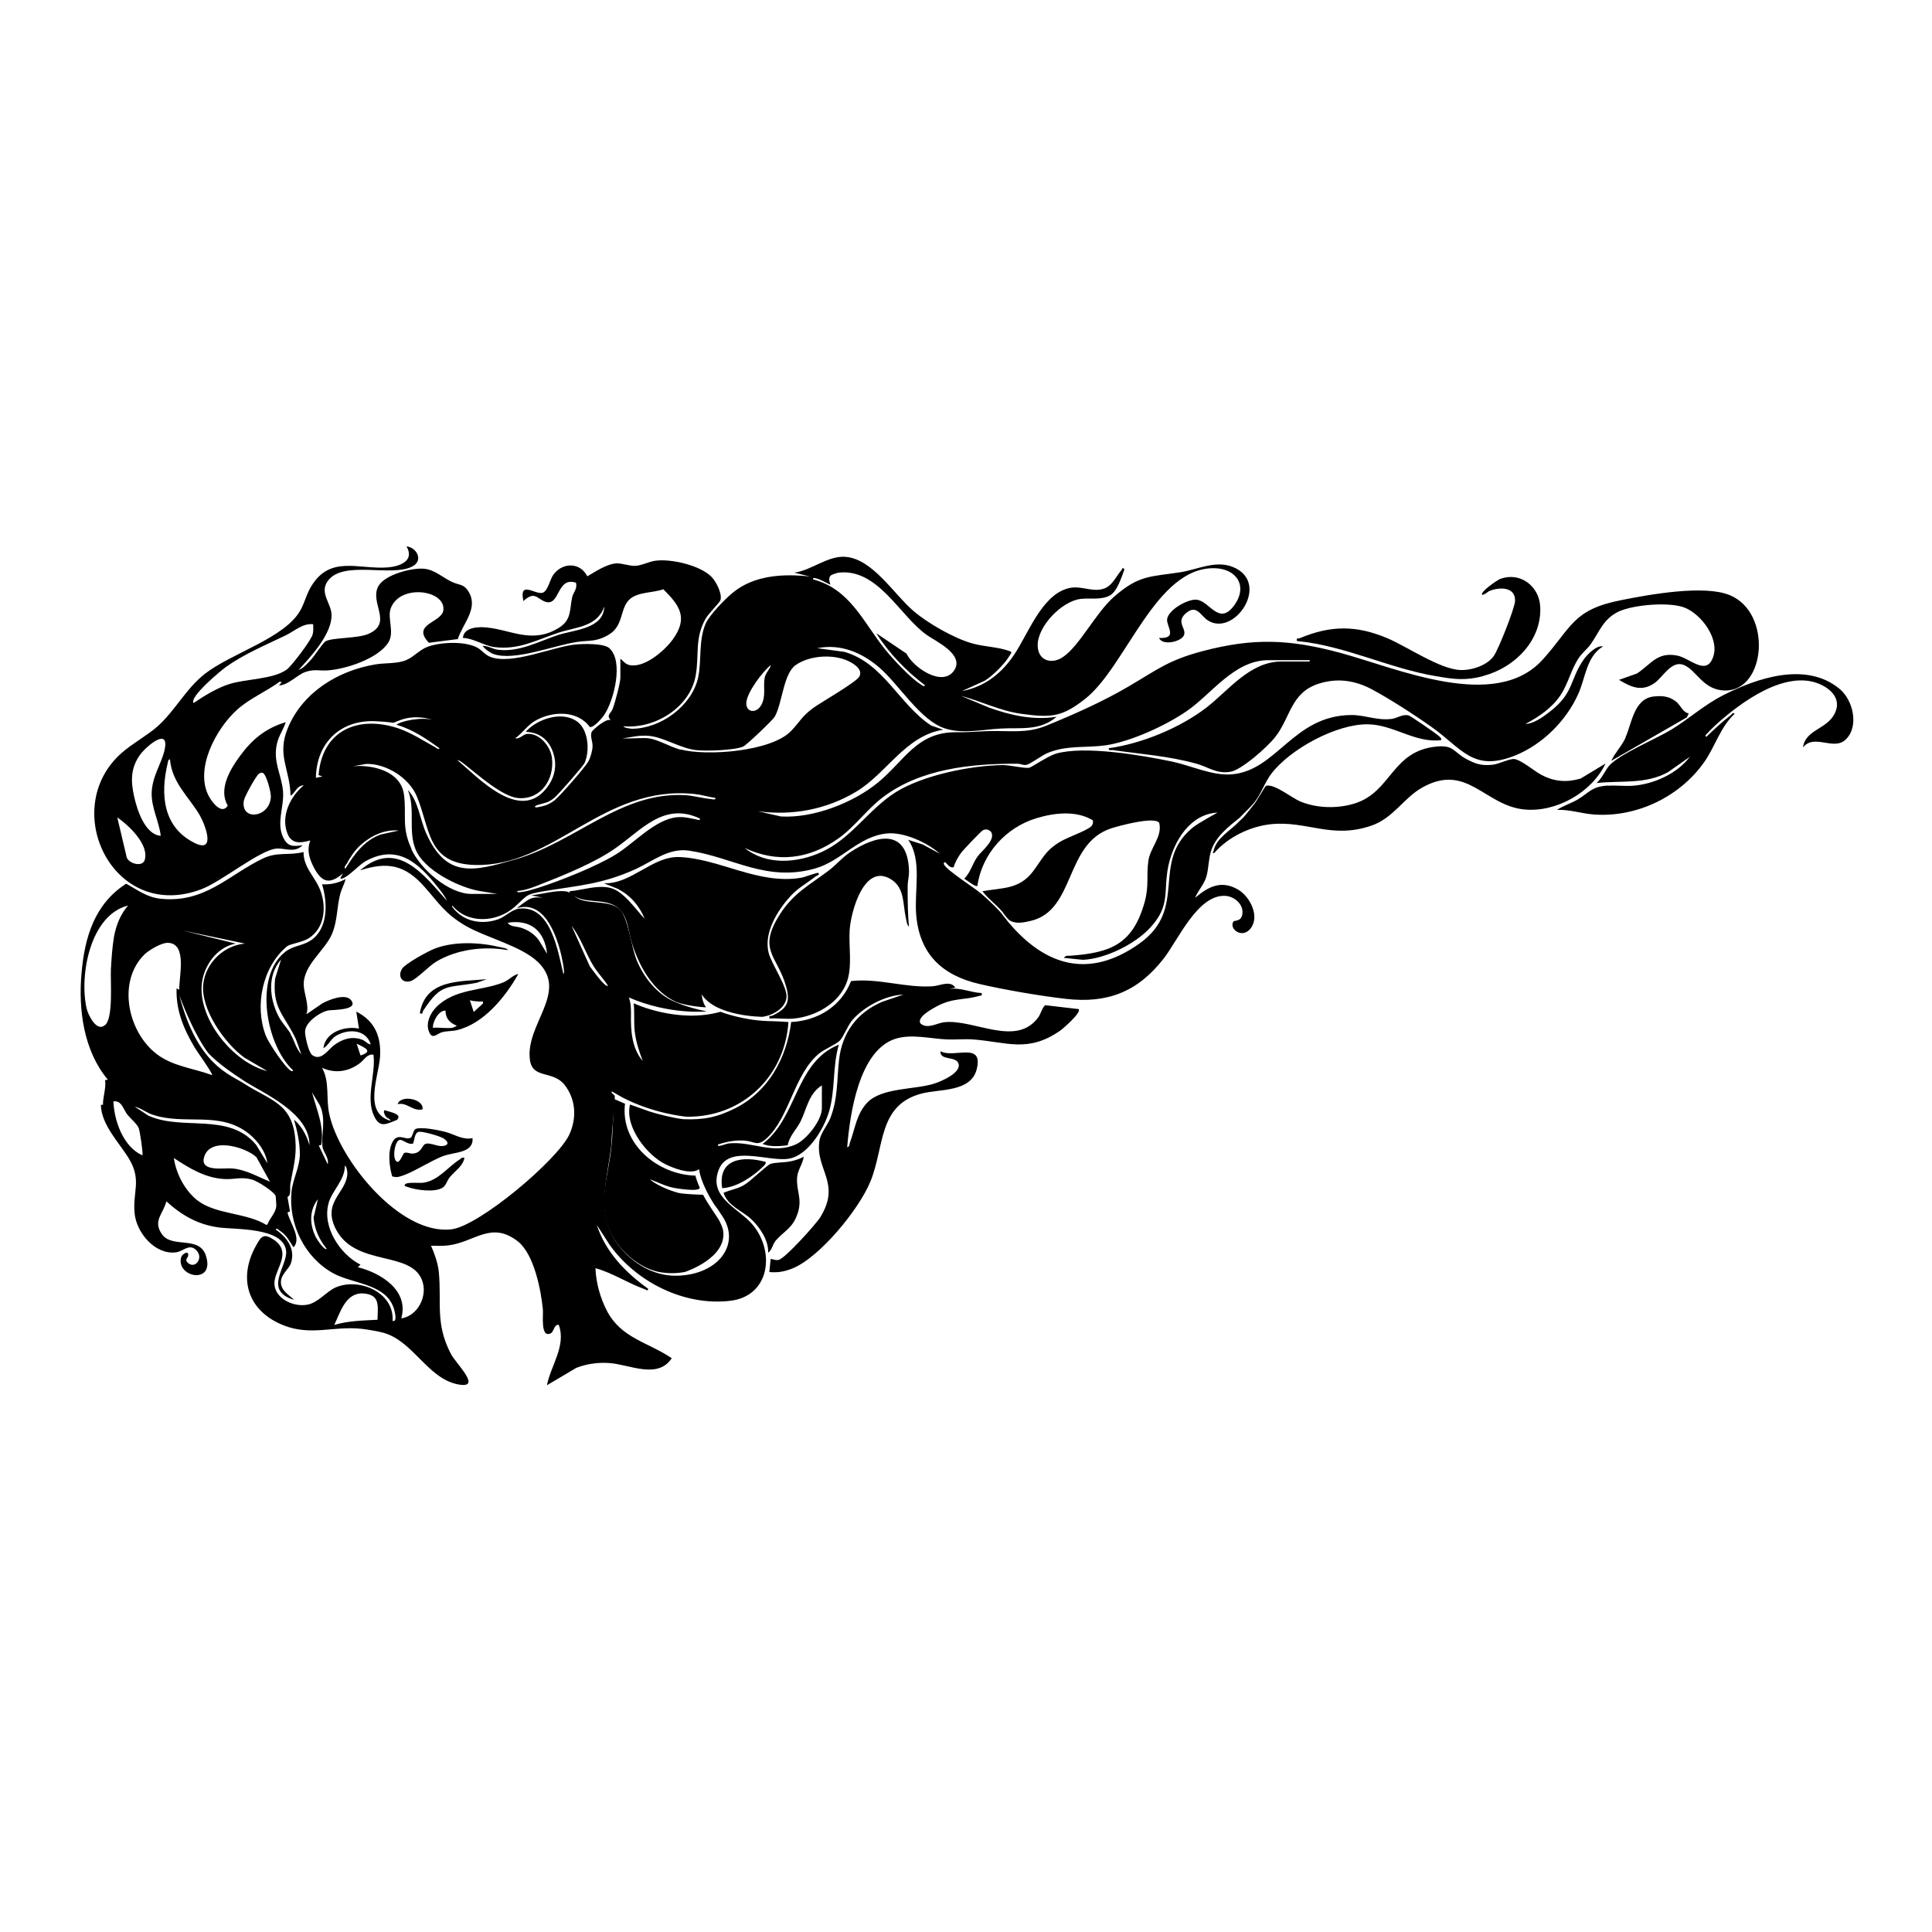 <?xml version="1.0" encoding="UTF-8"?> <svg xmlns="http://www.w3.org/2000/svg" id="Layer_1" width="1000" height="1000" version="1.1" viewBox="0 0 1000 1000"><path d="M628.7,441.5c-1.8.1-.7-.3-.5-1.2,1.3-6.6,9.1-10.6,13.1-15.1,2.9-2.3,5.2-5.8,7.8-8.9,1.4-1.7,5.7-9.4,6.2-9.6,4.5-1.1,13.3,6.4,18.1,8.3,8.6,3.4,18.9,3.6,27.7.9,19.3-6,19.1-27.3,42.6-29.5,8.6-.8,8.5,2.6,14.8,6.2,5,2.8,8.4,3.9,14.3,3.2,3.2-.4,8.7-3.3,11.2-2.9,3.7.7,10,6.1,13.7,8.1,6.8,3.6,13,4.1,20.4,2l12.9-7.8c-7,14.9-25.4,25.3-41.8,23.8-20.8-1.9-29.8-24.4-53-11.4-9.7,5.4-15,15.9-26.5,19.8-20.5,7-33.3-2.7-51.8-.8-10.8,1.1-22.3,6.7-29.4,14.9Z"></path><path d="M320.1,460.2l-7.5-3c14.4.4,25-14.1,39-13.6,20.8.8,41,14.5,63.2,10.7,1.7-.3,8.3-2.8,8.7-2.5,1.2,1-.9,1.5-1.3,1.8-4.4,3.5-9.2,6-13,10.2-6.8,7.4-14.1,19.2-11.3,29.6,1.6,5.8,9.6,17.3,9.2,22.7-.4,5.1-5.6,8.4-10,9.7l-2.3.5s-24.2,0-31.6-11.6c0,0,.2,3.8,2.2,6.7,0,0-9.3-.4-15.7-2.9-11.7-5.6-18.7-18-22.5-30-2.7-8.6-2-18.5-12.8-21.2-4.7-1.2-10-.7-14.7-2.3-.7-.2-6-2.6-4.8-3.7,6.7-.6,14.4-3.4,21.1-1.7,6.9,1.8,13,11.1,17.7,16-2.6-6.5-7.3-12.1-13.6-15.3Z"></path><path d="M359.9,608.3c.3,1.4,1,3.5,2.3,6.5-.3,2.2-11.6.4-13.6,0-4.4-.9-8.1-2.9-12.2-4.4,2.4,2.4,9.3,5.6,14.6,7,3.2.8,12.9,1,12.9,1,3.1,5.9,6.4,9.9,8.5,13.6.8,1.6,1.5,3.2,1.9,4.9h0c2.1,14.3-19.4,21.3-19.9,21.5-3.8.7-7.7.8-12,.2-11.5-1.6-23.4-12.3-27.4-23-5.4-14.3,0-27.6,1.4-41.6.8-5,1.1-24.6,1.6-25.1l5.5,2.4c-2.5,20.7,16.8,36.7,36.4,37.2Z"></path><path d="M52.2,571.9c.3,10.5,9.6,19.6,14.6,27.9,6.7,11.3,1.7,17.1,2.9,28.4,1,9.9,10.6,21.4,21.4,20,3.8-.5,6.7-4.6,10.3-1.3,4.3,3.9-.2,10.2-4.1,6.8-1.8-1.6-.3-2.5,0-3.4,1-3.3-3.2-1.8-3.7,1.1-1.7,10.1,17.7,13.3,13-1.4-3.4-10.7-17.5-3.6-22.8-11.2-4.9-7,.8-10.6,2.3-17,7.9,7.2,16.2,12,27,13.5,8.5,1.2,33.5-.2,35,12.1.9,7.9-12.2,20.5,4.1,25.4-2.6-2.6-6.8-4.7-6.8-9.2,0-4,4.2-6.8,5.2-9.8,2.4-7.4-2.1-13.4-7.9-17.4.6-1.1,1.5.2,2.1.6,3.6,2.3,4.8,5.1,7.1,8.6,4.4-4.4-1.9-12.8-3.1-18l1.3-.6-1.3-7.5c2.1-.7,1.1-4.4,1.5-6.8,1.4-8.1,3.3-13.9,2.6-22.5-1.5-19.3-12.7-20.4-26.5-29.3-7.3-4.8-24.2-9.5-33.6-45.8,7.9,21.2,14.8,29.9,15.5,30.5,5.1,5.2,12,9.9,18.1,13.9,10.1,6.5,34,16.6,33.8,33.3-2.8-9.6-8-13.2-8-13.2,1.6,5.5,3.1,12.3,3,18-.1,6.6-3.6,12.6-4.3,19.1-1.7,16.8,6.7,34.1,21.5,42.3,10.6,5.9,29.1,5.2,32,20.4.2,1.2,1,4.9-1.2,4.3,1-14.7-17.2-22.5-29.3-17.4-4.8,2-9.2,8-14.8,9-7.8,1.5-18.5-4-16.9-12.8,1.2-6.8,8.5-14.5-.3-20.7-5.4-3.7-6.7-1.9-9.3,2.8-9.7,17.2-4.3,34.1,14.2,41.4,14.3,5.6,25.8.2,40.4,1.8,3.3.4,8.3,1.2,11.5,2.1,15.3,4.5,22.6,23.4,38.1,26.6,13.4,2.7-.7-10.5-3.4-15.7-8.3-15.9-4.7-26.5-6.3-42.7-.5-4.5-2.2-9.2-4-13.3,3,0,6,.2,9-.2,13.6-1.7,22.1-12.8,35.9-2.1,8.4,6.6,12,25.1,13,35.3.3,2.9-1.4,15,4.1,12.3,1.7-.9,1.6-4.6,4.1-4.4,4,10.8-4.1,21-6.1,31.3l15.2-9c5.4-2.1,11.3-2.9,17-2.5,10.5.7,25.1,8.6,32.4-2.5-12.3-8.3-26.1-10.3-33.5-24.4-3.5-6.7-5.7-14.6-6-22.2,8.7,2.4,16.5,7.6,25,10.7.7.2,2.6,1.6,2.2-.1-11.7-8.4-22-19-26.5-33l6.5,10.1c13.6,19.3,38.6,32,62.5,29.2,20.2-2.3,23.5-24.7,12-39-7.1-8.9-23.5-14.2-17.9-28.8,5.1-13.2,25.3-4.2,35.9-5.7,10.2-1.4,18.5-15.4,21.2-24.4,3.4-11.6,1.7-23.3,5.1-34.7-22.7,9.1-21.4,37.9-39.5,51.4,4,1.6,8.7,1.2,13,.7.9-4.9,4.6-8.2,6.7-12.4,3.2-6.5,4.1-14.3,11-18.6v11.9c0,6.1-7.9,16.1-13.4,18.6-11.9,5.4-22.5-1.6-34.5-.5-1.3.1-2.5.7-3.8,1-.7.1-2.2.9-2.1-.4,4.6-1.5,9.1-2.4,13.9-2,5.2.4,6.4,3.2,11.2-1.1,12.1-11,14.3-33.5,27.4-44.1,2.9-2.3,8.4-4.5,10.5-6.5,1.9-1.8,4.1-7.8,6.5-10.6,5.9-7,17.3-13,26.5-13.3l-10.9,3.7c-13,5.5-20.8,15.9-22.4,30-1.2,10.5-.5,19.8-4.5,30.2-1.6,4-5.1,7.7-5.7,12-2.1,14.8,11.4,21.6.5,39.3-2.3,3.7-18.2,21.3-21.5,22.1-1.7.4-2.7-.3-4.2-.5l-.7,6.8c4.4.4,7.6-.2,11.6-1.7,14.4-5.6,34.9-30.9,40.7-45.1,7.4-17.9,3.8-39.7,26.6-45.6,9.1-2.4,25.3-.6,28.4-12.4,3.8-14.8-11.9-5.6-18.7-9.5-.4,4.9,7.6,2.5,9.2,6.1,2.2,4.9-9,9.6-12.5,10.7-10.3,3.2-27,2-34.5,9.7-5.7,5.9-6.4,13.6-9.1,20.9-.3.9-.2,2.1-1.4,2.3,1.4-17,6-50.3,25.2-56.2,8.1-2.5,17.9,0,26.2.4,4.5.2,9.2-.3,13.6,0,17.7,1.3,28.4,7.1,45.2-4.5,1.6-1.1,11.3-9.6,9.6-11.2l-17.2-2c-1.2.3-2.6,4.7-3.5,6-11.4,16.1-33.2,1.1-48.9,2.8-4,.5-8.7,3.8-12.3.6-2-3.3,6.4-7.7,8.8-9,8.5-4.4,13.9-2.9,21.9-5.3,1-.3,1.2.4,1-1.4-5.9-.3-11-3-17-2.1l3.4-.7c-2.6-4-8.1-.9-11.9-.7-14.1.9-27.8-4.3-42.1-2.7-5.1,13.1-17.2,20.5-31,21.2-2.3,18.6-11.7,35.8-28.7,44.5-9.5,4.8-16.5,6.2-27,5.8-5-.5-13.6-2.7-17.6-4l-10.1-3.6c-2.9,11.5,8.9,26.5,18.7,31.1,4,1.9,11.5,4.8,15.9,3l1.2-.6s0,0,0,0c0,.6.6,7,7.9,18.4,1.2,1.5,2.4,3.2,3.4,4.9,0,0,0,0,0,0,11,15-1.2,31.3-22.6,31.8,0,0-.1,0-.2,0-.2,0-.3,0-.4,0h0c-11.3.2-22.5-6.1-29.9-15.8-12.3-16.1-5.6-34.3-3.6-52.4,0-5.8,2-23.3,1.7-24.7-.2-1-2.2-1.6-1.5-2.5,1.8,1.1,3.7,2.1,5.6,3.2,16,8.3,31.9,9.8,33,9.9,28,.5,50.8-19.9,52.8-49,0,0-5.4-.4-10.7-.5-13.1-.4-24.5-4.8-24.5-4.8-22.3,6.3-44.9-4.4-44.9-4.4.5,4.9,0,9.4.5,14.3.6,5.5,2.3,10.6,4.2,15.6-5.7-6.6-6.3-15.9-6.1-24.2,0-2.7,0-5.7-1.1-8.7,21.3,9.2,40.3,7.2,40.3,7.2-10.4-2.1-16.4-4.9-16.4-4.9h0c-9.2-3.8-16.1-12.5-19.9-21.7-2.7-6.7-4.5-22.1-8.6-26.1-5.1-4.8-14.3-2.9-20.6-5.2-3.5-1.3-4.4-4-7.9-4.3-5.2-.5-12.2,1.6-17.4,2.1l6.1,1.3c-5.6-.7-6.8.3-11.1,3.4l-2.5,2c13.6-4.2,19.9,12.2,22.6,22.6.3,1,2.7,11.4,1.5,11.4-2.8-11.5-6.4-35.6-22.8-33.8-4.1.5-7.2,4.2-10.9,5.5-7.3,2.6-15.7,1.7-21.4-3.7-.6-.6-3-2.7-2.4-3.4,8.1,9.8,23.3,8.7,32.3.7,6.6-5.8,5-6.4,15-8.1,18.2-3,30.3-3.6,47.7-11.5,8.9-4.1,17.1-11.1,27.6-9.5,22.8,3.4,39.9,16.4,65.3,9.2,13.6-3.9,22.3-16.6,37-18.1,8.8-.9,21,4.7,27.5,10.5l-8.9-4.8-7.5-2.4c7.3,10.5,3.1,26,4.1,38.5,1.6,20.6,13.4,31.6,32.7,36.1,12.9,3,31.5,6.2,44.7,7.7,21.6,2.5,37.2-3.6,50.6-20.7,7.5-9.5,17.7-33.5,32.1-32.6,4.5.3,9.1,4.1,8.8,8.8-.3,4.8-4.2,3.7-4.7,4.5-2.4,3.7,4.4,9.1,8.8,3.7,5.1-6.3-.2-16.6-6.3-20.2-8.6-5.1-15.4-1.7-22.3,4.2,1.5-3.8,4.6-6.9,5.8-10.9,1.2-4.1,1.1-9,2.4-13.2,2.4-7.7,9.1-12.7,14.9-17.4,2.5-2.7,5.6-5.3,7.8-8.2,3.3-4.3,5.3-10.3,8.6-14.6,9.8-12.8,33.8-25.8,50-25.5,13.3.2,24.3,9.8,37.8,8.2.3-1.1-.4-1.4-1-2-1.3-1.3-14.6-10.4-15.8-10.8-3.2-.8-5.8,1.4-8.7,1.8-7.5,1-14.2-2.1-21-2-30.1.2-38.4,28.8-61.9,30.7-10.1.8-20.9-4.5-30.8-6.6-15.8-3.3-45.3-8.4-60.2-4.1-4,1.2-12.7,7.1-13.8,7.3-2.8.4-9.7-1.4-13.6-1.4-16.6.2-41.3,5.2-55.4,14-14.3,9-22.9,23.9-38.4,31-12.7,5.8-28.6,7-39.9-2.1,16.9,7.9,33.5,5.8,48.5-4.9,8.5-6,14.7-15,23-21.3,19.5-14.8,45.8-17.5,69.7-17.4,1.6,0,3,.9,4.6.6,2-.3,8-4.9,10.9-6.1,10-4.2,19.6-2.6,30-4,13.1-1.9,31.2-10.2,42.1-17.7,13-8.9,24.6-26.4,42.3-26.4h21.4v.7h-14.6c-16.4,0-27.4,15-38.8,23.8-13.8,10.6-33.5,18.7-50.7,21.1.3,1.6,1.3.8,1.9.9,14.5,2.1,29.4,3.1,43.6,7.1,6.2,1.7,10.2,5.3,17.4,4.2,5.8-.8,19.3-12.9,23.1-17.7,8.3-10.3,8.1-23.4,23-28,9.6-3,18.6-1.6,27.3,3,9.3,5,22.2,13.3,30.9,19.5,15.8,11.2,21.4,23.4,43.1,14.8,14.2-5.7,26.5-17.9,32.8-31.9,3.8-8.4,4.2-19.4,12.8-24.6-3.2-.8-8,4-9.8,6.5-7.7,10.9-4.9,17.7-18.4,27.8-3.1,2.4-8,5.8-11.9,5.8,6.8-3.6,13.6-8.2,18-14.7,4-5.9,5.5-13.2,9.4-19.2,1.9-2.9,4.3-4.6,6.3-7.3,4.6-6.5,6.4-13,14.4-16.9,7.8-3.7,26.8-5.2,34.5-2,8.5,3.5,17.7,15.9,14.6,25.2-3.5,10.6-12.1.7-18.8-.5-10.3-1.9-13.2,4.3-20.7,9.3l-9.3,3.3c6.2,3.7,11.6,6.3,18.3,1.7,4.3-2.9,8.7-11.8,15-9.5,6.9,2.6,10,13.1,21.5,13.3,21.2.4,24.7-40.4,2.4-49.4-13.2-5.4-41.5-.3-55.9,2.6-25.3,4.9-25.6,13.9-40.7,30.7-24.6,27.4-75.5,4.5-105.3-3.5-26.1-7-44.8-7.7-71.1-.7-17.7,4.7-23.3,9.6-38.2,18.3-13.5,7.9-28,14.3-42.4,20.2-10.2,4.2-19.2,2.5-29.8,2.8-6,.2-10.8.7-17,.6-20.2-.1-26.5,14.6-40.2,25.9-12.8,10.6-33.6,18.7-50.4,17.7l-11.9-2.7c17.9,2.4,35.4-.9,50.8-10.1,15.8-9.4,25.5-29,45.1-32.1l-6.3-2.2c-16.5-10.9-24.7-32.4-44.9-38.1l-14-1.9c12-2.4,23,2.2,32,9.9,10.3,8.8,21.4,27.7,34.3,31.7,9.2,2.9,19.2.5,28.6,0,10.2-.6,20.3,1.4,29-6.1-12.1,1.9-23.7-.7-35.1-4.8l-14.6-6.1c10.9,2.9,20.4,7.9,31.7,9.4,15.2,2.1,20.9,1.6,32.8-7.8,21.3-16.8,36.4-68.3,67-67.6,11.4.3,17.2,9.2,10.3,19-8.1,11.3-12.8-2.1-19.7-2.7-4.5-.4-14.6,5.2-15.2,10.1-.5,3.6,5.9,10.2-4.2,9.7,1.9,4.1,10.5,2,12.5-.7,2.7-3.7-4.1-7,1.1-11.8,5.7-5.3,7.8.8,11.5,3.3,13.8,9.2,33.1-19.4,13.2-27.5-9.1-3.7-18.3,1.3-27.3,2.7-15.7,2.4-21.4,1.4-34.3,12.7-9.5,8.3-17.9,25.6-26.6,31.3-6,3.9-12.8,1.6-12.9-6.1-.1-10,12.5-22.9,22.2-24.1,4.7-.6,10.7.7,15.2-1.8,3.8-2.1,6.1-9.7,7.5-13.5-1.1-1.5-1.2,0-1.6.5-2.9,3.3-4.7,8.2-9.4,9.6-6.5,1.9-12-2.4-19.1,0-13,4.2-19.8,23.3-26.8,33.8-6.5,9.8-15.3,16.9-27.2,19.1l11.7-5.3c4.3-2.6,10.7-9,13.2-13.4.3-.6,1.1-1.1.3-1.8-6.5-2.5-13.5-2.3-20.3-4.3-9.2-2.7-22.4-10.2-29.8-16.5-10.3-8.7-21.4-27.4-35.7-28.2-9.1-.5-17.2,7-26.2,8.2l8.2,2c-13.6-1.5-28.7-.8-39.8,8.2-4,3.2-12.4,11.8-14.3,16.3-3.8,8.9-1.9,19-3.9,28-3.3,14.5-19.3,26.2-34.1,26.3-.6,0-4.3-.4-4.5-1.3,16.2,1.5,34.5-9.7,37.4-26.3,1.9-10.7-.7-19.2,5.2-29.5,1.3-2.3,7.4-8.5,7.6-9.4,1-3.5-2.2-9.6-4.6-12.1-5.9-6-20.7-9.4-28.8-8.4-3.6.4-7.3,2.6-11,2.7-2.9,0-6.6-1.4-9.4-1.3-5.1.3-10.8,4.2-15.1,6.7-3.7-7.3-12.6-7.3-17.4-1.1-1.9,2.4-2.9,8.4-5.5,9.5-3.6,1.7-12.6-6.9-10.2,4.4,6.1-5.5,6.9-1.1,11.5.4,7.5,2.4,5.7-13.2,15.7-9.9.9,3-1.3,5-1.9,7.3-1.5,6.7-.2,11.9-7,16.1-13.6,8.4-24.4,1.1-37.1-.2-4.4-.5-12.1-.2-12.5,5.4,5.3.1,11,4,16.1,4.7,12.7,1.7,21.8-3.6,33.3-7.4,9-3,20.1-2.9,23.8-13.6-.4,11.7-15.5,12-24,14.8-10,3.3-20.1,9-31.1,7.6-2.5-.3-5.2-2.1-7.9-2,1.1,1.6,3.9,3.6,5.6,4.2,10.8,3.9,31.4-4.5,43.1-6.2,6.7-1,10,.1,16.6-3.8,7.9-4.7,5.6-13.7,10.9-18.4,4.3-3.8,12.2-3.2,17.3-5.1,8.6,8.4,13,14.9,4.9,26-4.3,5.9-14.8,15-22.5,13.2-1.9-.4-3.2-2.1-4.6-3.3v9.9c0,2.6-2.8,13-3.9,15.9-1,2.8-3.7,3.3-.9,6.3-1.8-2.1-9.8,5-10.1,5.9-.8,2.5.6,4.9.5,7.3,0,2.3-1.1,6-2.2,8-1.7,3-14.7,17.9-17.4,20-3.1,2.4-5.4,3-9.2,3.7-2,0-.7-.9.2-1.2,4-1.3,5.4-.9,9-3.9,1.8-1.5,14.8-16.3,15.5-17.9,2.8-6.5,2-17.7-4.4-21.8-7.8-5.1-20.3-.9-26.1,5.7,6,.2,10.7,3,13.3,8.5,3.4,7.3,2.3,14.8-2.8,21-13.9,17.1-34.8-5.5-45.9-14.9,1.5.2,3.2,1.8,4.4,2.7,6.5,5.1,19.1,16.4,27.3,17,11.7.8,18.6-9.8,17.3-20.7-.7-6.1-6.5-13.2-13.1-12.5-1.8.2-3.9,2.9-5.9,2.2,3.7-2.6,6.2-6.6,10.1-8.9,8.8-5.2,22-5.8,28.5,3.1,2,.5,6.5-4.8,7.6-6.5,4.9-7.5,10-27.5,2.5-34.3-2.9-2.6-13.6-2.3-17.6-1.9-11.8,1.2-32.9,10.7-44,6.4-2.7-1-4.4-3.5-6.8-4.8-6.4-3.4-18.4-2.9-25.2-.6-4.3,1.4-7.6,5.4-11.4,7-4.8,2.1-10.9,1.4-16.1,2.3-19.3,3.2-37.6,14.4-45.3,32.9-5.9,14.1,1.1,21.2,1.4,35.1,2.5-1.6,3.3-5.4,6.8-5.4-7,5.8-12,16-8.4,25,2.2,5.5,6.8,4.9,11.8,3.5-1.9,5.2-.5,9.4,1.9,14.1,4.1,7.7,8.1,8.9,15.1,2.9l-1.4,2.4c-.1.5.7.4,1,.3,3.5-1.1,8.5-7,12.1-9,16.6-9.1,27.4,1.1,37.2,13.4,1.7,2.1,3.8,4.7,4.8,7.1-12.1-13.6-25.9-32.1-44.9-15.7,14.4-4.7,23.4-2.7,33.3,8.5,7.7,8.7,10.6,13.9,21.3,20.2,11,6.3,28.9,10.4,37.6,18.9,15.8,15.6-6.9,32.1-4.3,50.6,1.4,9.9,11.9,5.2,17.9,12.8,5.9,7.5,6.4,17.2,2.5,25.7-6.1,13.2-46.8,47.5-61.1,49.1-26.7,3.1-58.2-36.1-63.2-59.8-1.8-8.3.4-16.3-3.7-23.8,6.6,3,13.4,2.1,19.3-2.2,2.5-1.8,3.9-5.1,7.3-4.6,1.3,9.9-4.1,22.2.2,31.5,3.1,6.8,6.4,4.4,12.1,2.2l.7-1.3c0-2.2-5.4-2.9-7.2-3.7-.9.6,0,2.3.4,3,.9,1.5,2.3,1.2,2.6,2.5-14.3-4.1-6.1-22.9-5.4-33,.7-10.5-2.7-18.7-12.3-23.5l1.4,8.8c-7.3-1.5-17.5,1.8-18.4,10.2,3-1.9,3.8-5.1,7.1-6.8,6.3-3.4,15-2.9,17.4,4.8-1.9-.3-2.6-1.8-4.6-2.5-5.2-1.9-10.1-.3-14.4,2.9-3,2.2-6.7,8.5-11.3,5.1-1.9-1.4-3.7-9.6-3.7-12-.1-4.9,7.6-10.2,12-11.1,2.2-.4,15.8,0,11.9-5.2-2.9-3.9-11.5-.3-14.9,1.5l-8.3,5.7c1.6-4.6-1.3-10.7-1.4-15.3-.2-10.2,10.9-17.6,14.6-26.2,2.9-6.7,2.5-13.9,4.3-20.8.8-2.9,2.1-5,2.8-7.7-3.7,2-8,3-12.2,2.7,2.9,9.4,3.3,23-5.9,29.1-4.3,2.8-9,2.6-13.2,5.9-16.3,12.8-10,48.3,4.1,61.3.1.5-.7.5-1,.3-2.9-1.3-11.8-14.7-13.1-18.2-6-15.4-1.8-35.8,11.1-46.4,1.2-1,8.1-2.1,11-4,9-5.6,9.5-17.9,5.3-26.7-2.9-6.1-7.9-10.4-7.9-18-7.7,2-13.5-.3-21.1,3.4-17.7,8.5-29.9,23.1-52.7,20.8-7.3-.7-12.1-4.6-18-7.8-16.4,10.5-21.5,27.8-23.1,46.3-1.7,18.9,1.1,40.2,13.6,55.1l-1.4.3c.6,4.2-1.2,8.7-1.1,12.7ZM184.6,540.2c3.8,1.9,9.1,3.9,2,6.1l-2-6.1ZM489.2,446.2c1.3,1.2,2.3,3.1,4.4,2.7.8-2.8,2.4-5.5,4.1-7.8,1-1.3,10.3-11.1,11.1-11.4,1.7-.7,2.9-.4,4.2.9,2.5,4.2-4.9,9.8-7,12.7-2.7,3.7-3.5,8.1-6.9,11.5,1.1.6,5.9,4.6,6.8,3.7,2.3-16.5,14.8-30.3,30.6-35,9.1-2.8,20.5-4.1,29,1,.6,1,0,2.7-.9,3.4-3.1,2.5-11.7,5.3-15.9,7.8-7.8,4.7-9,8.7-14,15.3-7.1,9.4-15.6,8.4-26.2,10.3,2.9,3.9,7.1,6.8,10.2,10.5,0,0,2.6,3.7,3.9,4.6,3.3,2,7.2,1.1,11.1.2,23-5.6,17.3-39.8,41.3-47.8,3.9-1.3,22.7-6.4,25-2.9,1.8,7.1-4.7,12.9-5.6,19.6-1.1,7.6.4,13-1.9,21.3-6.1,21.9-17.5,26.4-38.8,27.9-1.2,0-2.2-.2-3,1.1l9.8,1c11.6-.5,27-8.1,34.8-16.6,10.9-11.7,6.6-18.9,9.5-32.3,2.8-12.6,11.2-26.6,25.4-27.3,0,0-10,5.4-12.9,7.8-22.1,18.2-1.8,41.8-27.7,60.1-25.7,18.2-48.4,11.7-67.6-11.1l-3-3.8c-1.3-2-7.3-7.8-11.3-11.2-3.5-3-17.7-11.9-19.1-15-.1-.3-.2-1.1.3-1ZM179.3,447.4c1.7-3.3,4.2-7.1,7-9.7,5.5-5,12.5-8.5,20.1-7.8l-9.2,2c-8.5,2.9-13.9,10.3-18.4,17.7-1-.5.1-1.7.4-2.3ZM205.4,375.2c8.1,2.3,15.3,7.2,22.1,12.1-.5,1-1.6-.2-2.2-.5-6.3-3.5-12.5-7.6-19.4-9.9-20.8-6.8-39.2,1.3-41,24.3l2,.7-3.4.7c.3-18.1,12.7-30.2,31-29.3,2.5.1,6.5.4,8.8.8,1.9,0,8.2-5.3,21.2-1.4-6.3-1.8-17.4.6-19.2,2.4ZM399,344.2c-.6,2.5-2.7,3.9-3.2,6.6-.9,4.7.8,9.3-1.7,14-2.6,4.8-8.1,4-7.8-1.1.3-5.3,8.4-16.1,12.7-19.5ZM420.8,299.9c-.2-1.2,1.4-.6,2.1-.4,2.4.7,4.5,2.1,6.8,3.1.3-.4-1.4-2.8.2-4.6.6-.7,3.2-1.4,4.2-1.6,20.3-2.3,31.5,22.2,45.5,32.2,4.8,3.4,19.5,10,14.4,18.2-5.9,9.3-21.4-1.3-24.8-8.5l-15.6-10.5c6.4,10.2,15.5,19.6,25.2,26.9-.5,1-1.7-.1-2.3-.5-5.4-3.4-14.7-13.4-18.8-18.6-10.9-13.7-17.8-30.7-36.8-35.7ZM352.1,388c-4.9-1.3-11.6-5.2-16-5.8-2.9-.4-7.1,0-10.2,0s-3.7,0-3.7,0c4.8-.7,8.9-1.8,13.9-1.3,7.9.8,16.2,6.6,24.6,7.4,5.2.5,19.3.1,24-1.9,1.5-.6,15.4-13.7,16.4-15.6,3.9-7.2,4.4-22.2,10.8-26.6,7.6-5.3,20.9-5.9,28.8-1.2,2.5,1.5,5.6,3.8,4.2,7-1.2,2.9-20,13.5-24.2,16.6-5.9,4.4-6.8,7.2-11.3,11.8-10.2,10.6-43.6,13.1-57.2,9.5ZM267.7,461.2c4.5-.4,8.8-2.1,12.9-3.8,11.8-4.6,27.4-11,37.7-18.2,13.6-9.4,25.3-24.4,44-15.5.2,1.3-1.4.5-2.1.4-3.6-.7-5.9-1.4-9.8-1.1-11.4,1.1-22.3,13.6-31.7,19.3-9.9,6.1-28.7,13.6-40,17.2-2.6.8-6.1,1.9-8.7,2.2-.8,0-2.4.6-2.3-.6ZM213,439.4c-5.3-11.3-2.5-17.3-3.9-28.1-1.6-12.2-16.2-15.6-26.5-14.7l7.1-1.2c10.3-.2,22.1,7.3,26,16.7,7.1,16.8,5.2,34.8,29.8,35.6,41.3,1.3,66.7-41.8,114.2-36.7,3.6.4,7.1,1.5,10.6,2,.2,1.2-1.5.7-2.3.6-4.2-.4-8.8-1.7-13-2-33.6-2.1-56.8,24.2-88.5,33.3-21.5,6.2-35.5,9.9-46-13.8-3.2-7.3-4-16.6-9.4-22.2,4.1,10-.1,21,4.1,31,4.4,10.4,21.4,18.9,32,21.1l10.2,1.7h-13.3c-11.9,0-26.4-12.8-31.2-23.2ZM283.3,493.9l-4.5-7.4c-2.4-3.1-5.1-4.9-8.8-6.2-2.3-.9-5.8-.4-7.2-2.7,12.1-1.9,19.2,4.5,20.4,16.3ZM295.6,478.9c5,6.3,7.5,14.5,11.7,21.3,2.2,3.5,5.1,6.5,7.4,10-1.4,1.3-8.6-9-9.4-10l-9.6-21.3ZM195.5,683.1c-7.6.4-15.2.5-22.5,2.7,3.2-6.7,6-17,15.2-16.3,8.8.7,7.3,6.6,7.2,13.6ZM169.7,602.8l-4.7-9.9,1.3-.3c1.6-9.7-2.4-18.1-4.8-27.2l3.7,6.1c3.9,6.9,1,15.9,1.7,22,.3,2.7,3.6,5.9,2.7,9.2ZM170.1,622.6c1.9-6.5,8.4-11.8,8.4-19.2.9,0,1.3,3.3,1.3,3.8-.2,10.3-13.6,14.8-5.7,29.5,10.3,18.9,38.3,10.6,44.3,25.8,3.2,8.2-2.1,18.6-10.7,19.9,4.1-14.5-10.5-23.5-22.5-26.5l1.4-1.3c-10.7-5.4-20-19.7-16.5-31.9ZM164.6,620.5l-2.3,9.8c.6,6.3,2.9,11.2,6.8,16.1-1.2,1.1-5.3-5.3-5.7-6.2-3.2-6.5-3.4-13.8,1.3-19.7ZM150.5,535.2c-1.9-3.2-4.7-5.9-6.4-9.3-4.7-9.2-5.8-21.1,1.4-29.3l-3.1,9.9c-1.5,14.7,4.2,18.5,9.9,29.6,1.5,2.8,2.4,6.5,3.7,9.6-2.7-2.7-3.6-7-5.6-10.4ZM122,488.4l-27.6-6.8,32.4,6.8c-10.9.9-20.4,10-21.6,21-1.4,13,11.2,30.8,21.4,38.1l11.8,6.9c-17.5-4.3-35.5-26.4-34-44.6.8-9.7,7.8-19.7,17.7-21.4ZM109.8,556.5c-9.6-3.6-20.4-4.5-28.8-11-15-11.6-20.4-37.6-6.2-51.5,2.4-2.3,8.8-6.1,12.1-6,10.3.3,5.6,17.9,5.9,24.3l-1.4-.7c-.4,11.4,3.7,21,9.3,30.5.8,1.5,9.7,13.8,9.1,14.4ZM90,599.4c8.2,5.4,16.6,10.6,26.9,10.9,4.7.1,8.2-1.2,13.4.2,2.8.7,11.5,6.2,12.4,8.6,0,.2.4,4.7.3,5.1-.2,3.5-3.2,6.1-4.4,9.2l-.6.7c-10.2-6.4-25.7-5.4-35.3-12.4-6.7-4.9-11.6-14.1-12.7-22.3ZM120.3,604.8c-4-.4-16.4,1.9-14.8-5.3,2.5-11.3,21.1-6.1,27.2-.6l7,12.7c-6.3-2.5-12.4-6.2-19.4-6.8ZM69.6,572.8c3.3.6,5.9,3,9.2,4.1,16.9,5.8,34.8-2.2,50,9.9,4.6,3.7,8.8,9.3,9.6,15.3l-5.8-9.5c-14.2-17.1-37.9-7.1-55.7-15.1l-7.2-4.7ZM58.7,570.1c4.3-.7,5.2,4.3,7.2,6.8,1.5,1.9,5.1,4.9,5.9,7,.6,1.4,2.4,13.6,1.9,14.1-9.8-4.3-14.6-17.7-15-27.9ZM54.5,530.4c-4.4,4.3-9-5.2-9.7-8.6-3.8-16.9,1.8-48.2,21.5-53.1-4,4.6-6.2,10.2-7.3,16.2-.9,5.2-1.3,11.5-1.6,16.8-.3,6.1,1.3,24.8-2.9,28.8Z"></path><path d="M236.9,331c2.4-8,10.7-15.7,5.9-24.3-2.7-4.8-5.1-3.6-9.3-5.7-4.4-2.2-8.7-6.1-13.8-6.6-6.4-.7-20.4,3-23.8,8.9-4.9,8.7,7.8,19.1-5.2,24.8-5.8,2.5-18.9,1.8-22.3,3.9-1.3.8-5.7,7.6-7.3,9.3-1.7,1.8-4.1,4.7-6.5,5.4,6.3-6.8,17.5-18.9,17-28.8-.3-5.7-6.3-11.1-2-17.1,7.9-11.2,33.3-1.8,44-7.7,5.7-3.1,2-9.8-3.2-10.3,4.4,7.5-3.5,10.4-9.8,10.9-15,1.1-29.6-6.4-39.4,9.6-2.5,4-3.4,8.3-5.5,12.2-7.8,14.7-35.9,22.5-49.7,33.3-9.9,7.8-15.3,19-24.5,27.2-5.6,4.9-12.8,8.7-18.4,13.6-33,28.8-4.6,88.2,41.3,70.6,10.6-4.1,30.5-20.6,39-21,4.3-.2,9.2,2.4,13.2-1.7-4.7.6-7.7,1-10.1-4.2-3.5-7.5.6-15.6,0-23.7-.8-8.9-5.4-15.3-3.1-24.9.9-3.9,3.3-7.1,4.5-10.9-10.4,3.1-17.4,8.9-23.7,17.5-5.1,6.9-11.3,17.3-6.3,25.7-3.1,4.8-7.8-1.4-9.6-4.5-8-14.3,3.7-35.7,14.7-45.4,6.4-5.7,14.9-9.2,21.8-14.3l1,.3-1.4,1.7c5.1-.3,9.3-5.5,13.7-7,4.6-1.6,7.5-.5,11.5-.8,9.5-.7,25.9-6,31.3-14.3,3.5-5.3-.5-12.6,1.3-17.7,4.6-12.9,28.3-9.8,27.3.7-.6,6.7-16.9,7.1-7.5,17l14.8-1.9ZM126.3,414.1c.4-2,6.1-12.3,7.6-13.5.7-.5,1.1-.8,2-.6,2,.5,4.4,10.3,4.3,12.4-.5,11.1-16.2,12.8-13.9,1.6ZM74.9,445.1c-1.2,3.9-8.2,1.9-9.3-1.3l-4.9-20.7c5.9,4,16.6,14.1,14.2,22ZM85.1,388.6c-1.8,7.2-6.4,13.4-6.6,22-.1,7.7,3.8,14.5,4.7,22-8-.5-12.2-13.2-13.7-20-1.9-8.2-2-15.2,3.2-22.2,3.3-4.4,15.4-14.5,12.4-1.9ZM88,393.2c1,11.9,9.8,19.3,15.3,28.6,2.9,5,8.6,19.9-2.4,14.6-16.6-8.1-18-25.2-14.1-41.4.2-.7.2-2.1,1.2-1.9ZM148.5,346.5c-7.1,5.2-21.2,4.8-29.9,7.6-6.3,2-13,6.1-18.4,9.8-2.4-3.1,14.2-16.9,16.9-18.8,9.3-6.6,20.5-11.3,30.7-16.2,4.6-2.2,8.8-6.4,14.3-5.8,0,1.6.2,3.3-.2,5-.6,3.1-10.9,16.5-13.5,18.5Z"></path><path d="M439.9,441.2c13.9-9.2,29.8-12.6,30.6,9.4.1,3-.7,5.4-.7,8.2,0,7,0,13.9.7,20.8-1.1-.6-1.4-3.5-1.7-4.8-1.5-7-.6-15-7.2-19.4-14.1-9.4-21.1,16-21.8,25.8-.6,8.6,1.4,18.5-1.3,26.6-3.8,11.3-16.1,18.3-27.6,19.4-4,.4-8.5-.3-12.6,0-.4-2,.6-1.1,1.5-1.5,7.5-3.7,9.5-6.9,7-15.4-4.6-15.9-14.9-18.5-3.1-37.1,7.1-11.1,15.5-15.2,25.5-22.8,3.5-2.7,6.7-6.5,10.6-9.1Z"></path><path d="M832.2,406.7c4.2-.3,8.7.3,12.9,0,10.9-.8,22.9-6.2,29.6-15l-11.4,8c-11.7,6.4-24.3,4.2-37,5.6,2.9-2.3,4.6-6.8,6.8-9.2,5.3-5.8,24.1-13.7,31.9-18.4,9-5.5,17.1-12.8,26.6-17.7,17.8-9.1,43.3-17.8,60.6-3.4,7,5.8,10.2,19.5,3.1,26.2-6.3,6-16.3-3.3-22.1,4.1,1.1-8.5,10.8-9.4,15.3-15.7,5.3-7.6.9-13.8-6.6-17.1-17.7-7.7-40.9,9.4-53.6,20.9-1.4,1.3-3.2,3-4.4,4.4-.5.5-1.8,1.4-.7,2,4-3.9,8.2-7.8,12.6-11.2.5-.4,1.3-1.8,2-.7-7.5,7-10,16.9-15.8,25.1-12.6,17.8-34.8,28.5-56.7,27-6.4-.4-12.8-2.7-19.4-2.4,3.3-2.2,7-3.3,10.4-5.2,6.4-3.8,7.3-6.8,15.8-7.4Z"></path><path d="M767.9,349.9c-9.4,2.5-15.3,1.7-24.6.1-24.5-4.1-47.3-15.9-72-18.2-.4-1.9.5-1.1,1.5-1.5,16.1-6.7,29.2-6.7,45.2,0,10.4,4.4,27.4,16.2,38,16.5,5.8.2,13.8-2.4,17.2-7.3,2.4-3.4,10.9-24.8,11-28.5.2-7.2-7.7-7.2-12.8-5.3-1.8.7-2.5,2-4.2,2.2-1.4-1.4,7.7-7.6,9.2-8.2,10.1-3.9,20.1,3.4,20.8,14,1.1,17.6-13.2,31.9-29.3,36.1Z"></path><path d="M412.9,627.9c-2.4,7.6-6.7,9-11.2,14-1.9,2.1-1.9,4.9-4.1,6.5.3-6.3-4.3-13.2-8.8-17.4-4.8-4.4-12.1-6.8-14.3-13.6,3.5-1.6,6.9-1.9,10.4-3.9,3.6-2,12-10.5,14-11.1,2.4-.8,7-.6,10.3-1.3,2.4-.5,4.7-1.2,6.8-2.4-.5,3.9-3,6.5-3.4,10.6-.6,7,2.8,10.8.3,18.7Z"></path><path d="M841.3,381.8c3.4-7.5,4.4-20.2,14.7-21.3,4.4-.5,8.1-.1,11.6,2.7,2.4,2,3.3,5.4,6.5,6.1l-1,2-39.1,22.5c2-4.4,5.3-7.4,7.4-12Z"></path><path d="M268.3,504.1c-3,.7-4.6,3-7.6,4.3-11.1,4.6-25.3,3.1-35,13-2.9,3-5.2,7.7-3.9,11.9,1.7,5.5,4.5,1.6,6.9,1,2.4-.7,5.4-.5,7.8-1.1,13.9-3.3,25.1-17.2,31.8-29.1ZM236.4,531c-.5.3-2,1-2.4,1-3,.4-6.8-.3-9.9,0-.3-3,3-9.2,6.5-8.9,0,4.1,2.2,6.3,5.8,7.8ZM250,519.4l-4.8,4.4-2-6.1c1.7.6,3.4.5,5.1.7,1,.1,2-.6,1.7,1Z"></path><path d="M206.3,609.1c6.2-1.3,16.4-8.3,23.3-10.8,5.8-2.1,15.5-1.4,15-9.2-5.2,1-9-1.8-13.6-3.1-3.2-.9-13.7-3.1-16.1-1.5-.9.6-1.3,3.3-2.2,4.3-2.6,1.8-6.9-3.1-9.7,2.6-2.4,5-1.5,12.4,0,17.5,1.3.3,2.1.5,3.5.2ZM204.4,599.7c-1-2.3.2-10,2.9-9.7,1.6.2,4.3,2.7,6.5,1.9.8-1.8.7-5.8,3.1-6.1,2.2-.2,11.4,2.3,13.2,3.8,2.9,2.3,1.2,3.6-1.7,3.6-2.4,0-5.9-1.8-8-1.2-2.1.6-2,4.9-7,5.1-1.3,0-3.1-.9-4.2-.3-.9.5-2.9,7.8-4.9,2.9Z"></path><path d="M208.1,501.4c1.8-2.7,13.5-9.1,16.9-10.4,10.2-3.9,23.2-3.3,33.7-.8,1.1.3,3.8.5,4.2,1.6-12.3-2.2-26.4-.5-37.2,6-3.8,2.3-10,9-13.1,10-4.5,1.4-7-2.6-4.4-6.5Z"></path><path d="M373.8,615c-2.4-15.4,10.7-16.8,22.5-13.6.2,1.2-.6,1.7-1.3,2.4-5.3,5.2-13.5,10.7-21.1,11.2Z"></path><path d="M218.9,612.2c7.9-1,12.8-8.1,18.8-11.9.9-.6,1.3-1.4,2.7-1-.8,4.3-4.9,6.8-7.5,9.9-1.6,1.9-2,4.5-3.9,5.6-4.2,2.5-13.7,1.2-18.3-.5-.7-.3-1.9-.4-.9-1.4,1-1.1,7.2-.5,9.1-.7Z"></path><path d="M246.7,508.7c-15.6,2.9-18.1-.2-27.7,14.5-.5.8.2,1.8-1.7,1.3,2.9-17.8,20.7-16.3,34.7-17.7l-5.3,1.9Z"></path><path d="M218.7,574.2c-5.2,1.2-7.8-3.8-12.9-2.7,1.6-5.1,13.8-2.7,12.9,2.7Z"></path></svg> 